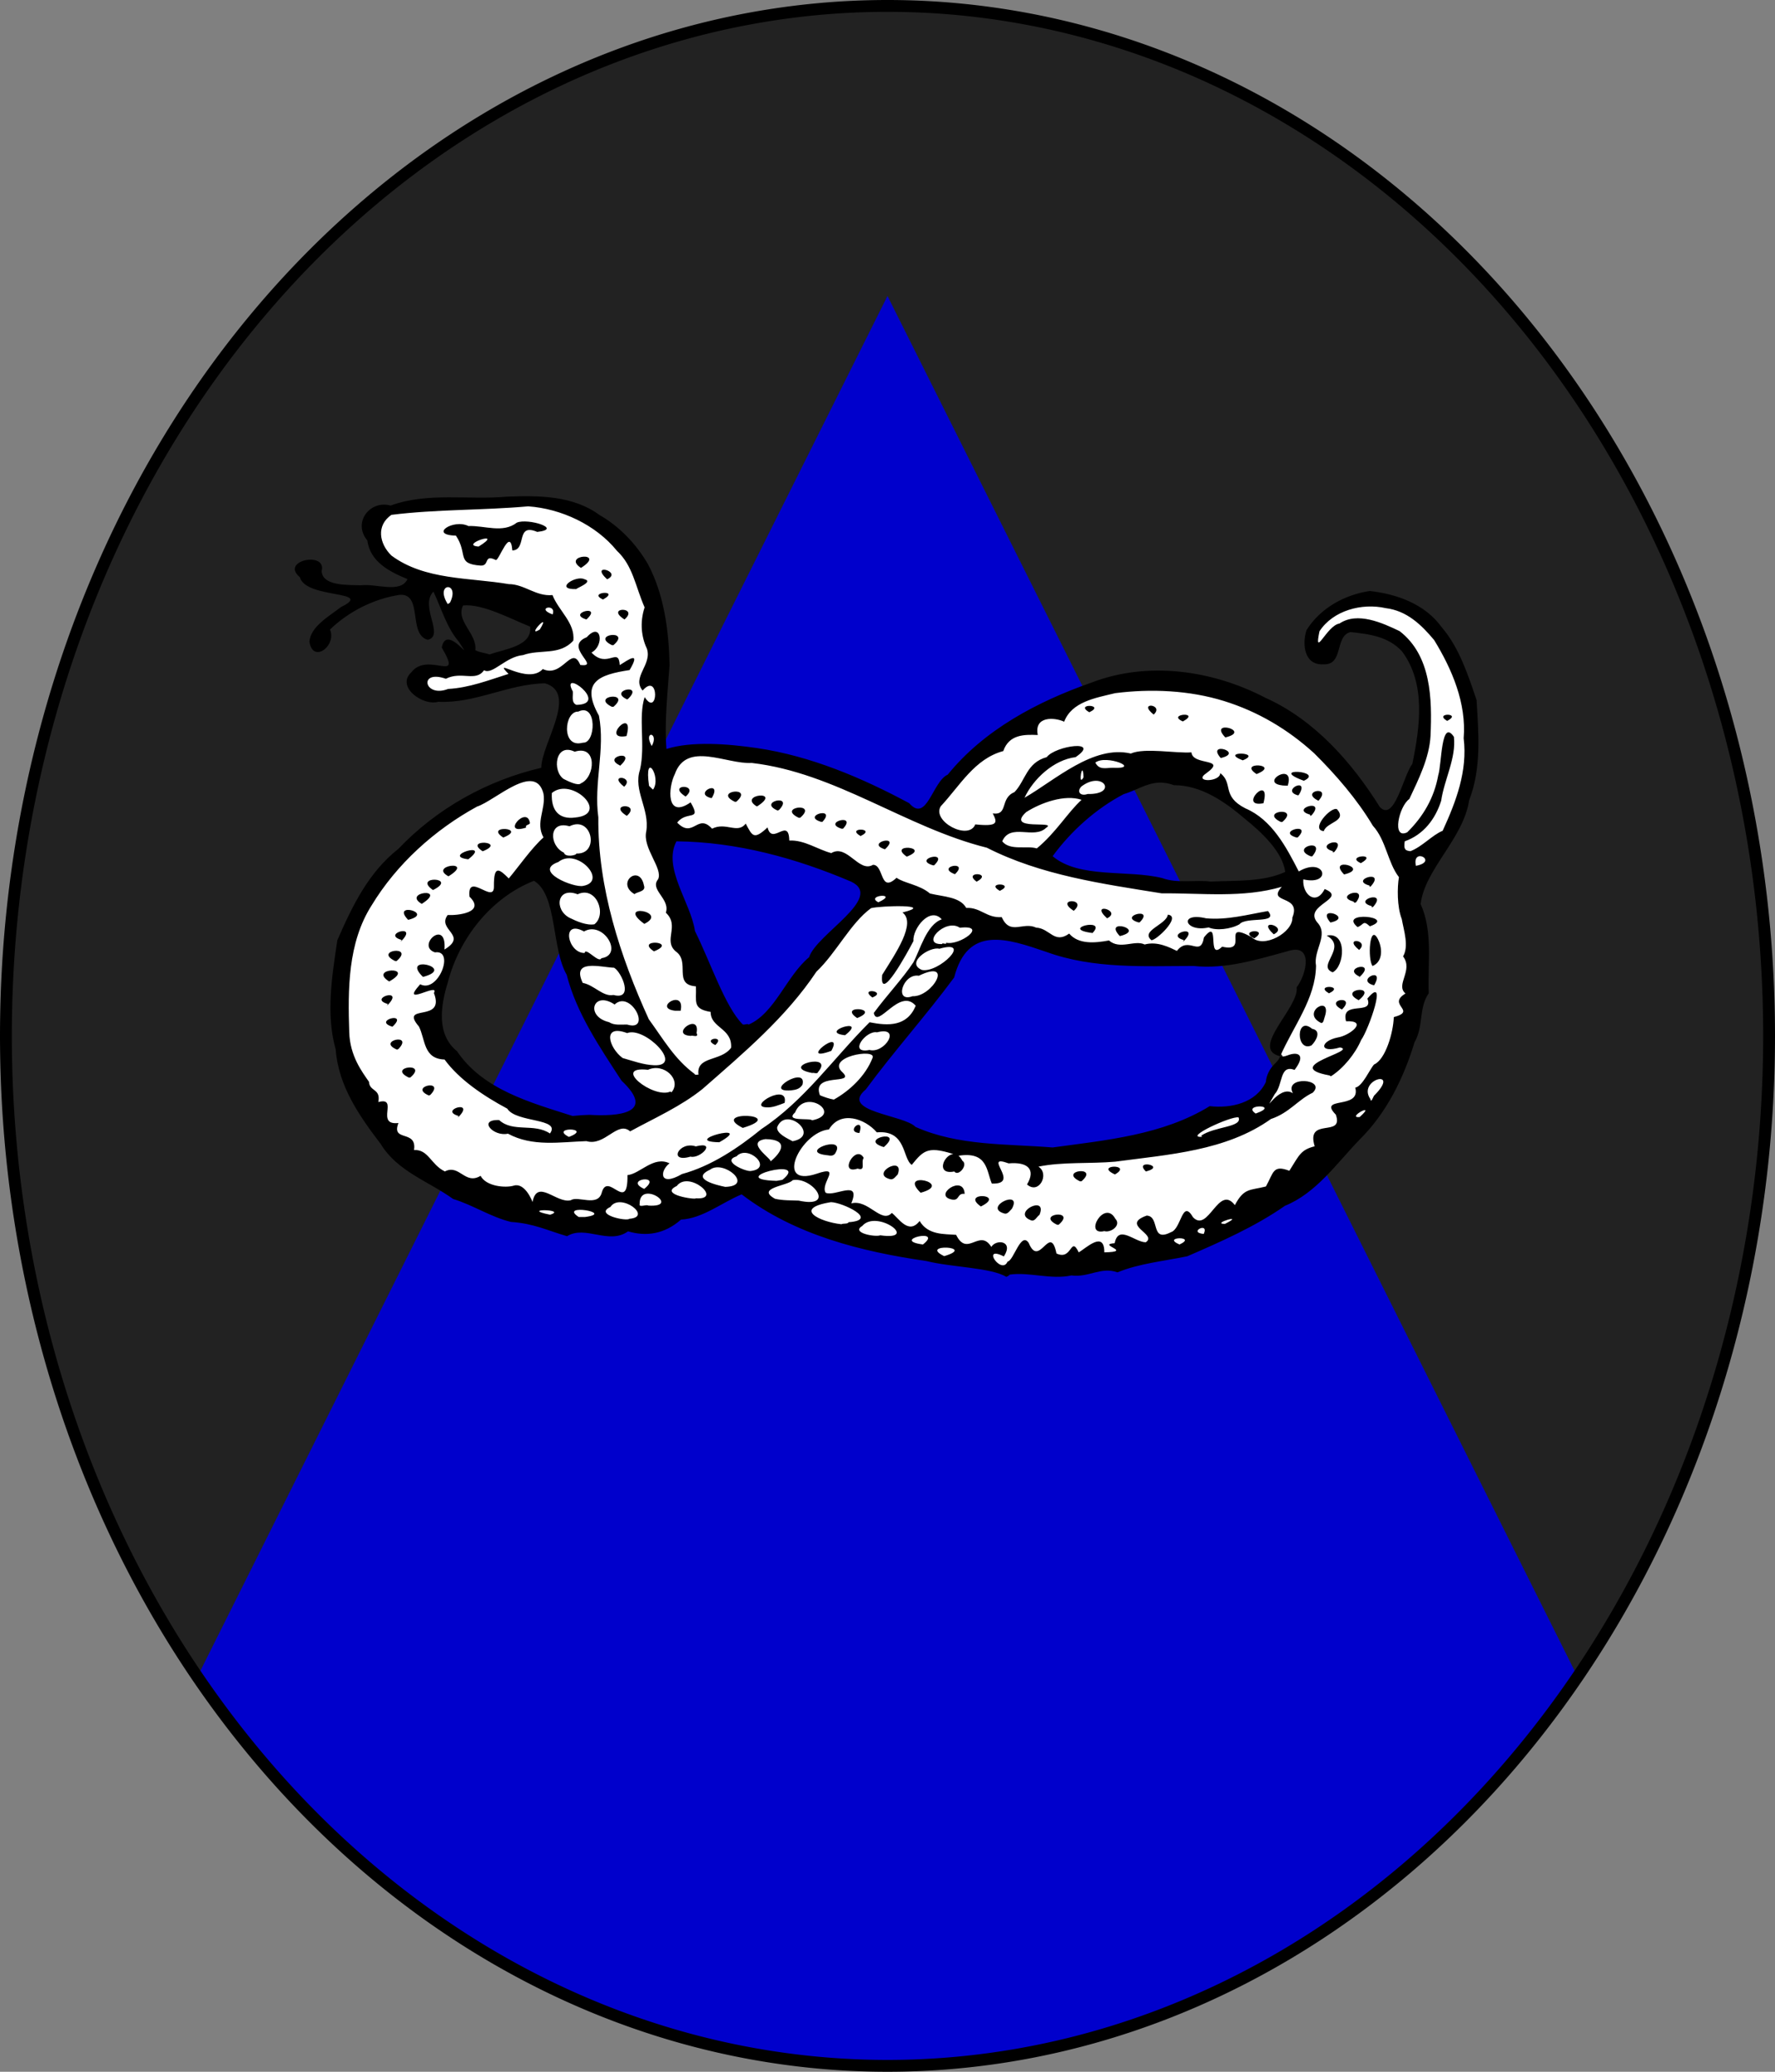 <?xml version="1.0" encoding="utf-8" standalone="no"?>
<!DOCTYPE svg PUBLIC "-//W3C//DTD SVG 1.1//EN" "http://www.w3.org/Graphics/SVG/1.1/DTD/svg11.dtd">
<svg width="120px" height="140px"
     viewBox="0 0 300 350"
     id=""
     xmlns="http://www.w3.org/2000/svg">
    <rect x="0" y="0" width="300" height="350" fill="#808080" stroke="none"/>
    <defs>
        <style type="text/css"><![CDATA[
            .shield {
                fill: #222222;
            }
            .border {
                fill: none;
                stroke: #000000;
                stroke-width: 2;
            }
            .pattern {
                fill: #0000cc;
            }
            #charge_fill {
                fill: #ffffff;
            }
            #charge_outline {
                fill: #000000;
            }
        ]]></style>
        <style type="text/css"><![CDATA[
            .pattern {
                clip-path: url(#boundary);
            }
        ]]></style>
        <clipPath id="boundary">
            <path d="M 150,1 A 149,174 0 0 1 150,349 A 149,174 0 0 1 150,1 z" id="boundary-badge" class="boundary" />
        </clipPath>
    </defs>

    <g>
        <path d="M 150,1 A 149,174 0 0 1 150,349 A 149,174 0 0 1 150,1 z" id="badge" class="shield" />
        <path d="M 0,350 150,50 300,350 z" id="per_chevron" class="pattern" />
        <path id="charge_fill" d="m 87.781,84.33 c -7.267,0.64 -14.914,-0.74 -21.875,1.53 -3.119,-1.12 -5.723,3.1 -3.312,5.34 0.379,3.5 4.033,5.23 6.968,6.35 -1.493,3.65 -6.106,1.4 -9.062,1.79 -2.37,0.1 -7.001,0 -6.562,-3.45 -0.482,-2 -5.389,-0.29 -2.813,1.31 1.463,3.32 6.453,1.56 8.563,3.85 -0.102,1.93 -3.197,2.37 -4.25,3.71 -1.42,0.96 -3.828,3.51 -1.844,4.88 1.883,-0.1 1.98,-2.53 1.844,-3.69 3.566,-3.2 8.336,-6.08 13.25,-5.84 3.086,1.2 0.868,6.18 3.687,7.41 1.394,-1.47 -0.8,-3.85 -0.375,-5.76 0.04,-1.75 1.76,-3.93 2.219,-0.96 1.112,3.9 3.659,6.88 5.469,10.43 -1.582,-0.32 -2.749,-3.24 -4.313,-2.47 -0.337,1.15 2.398,3.95 -0.187,4.29 -2.2,-0.7 -6.063,-0.41 -5.876,2.53 1.519,3.57 6.155,2.49 9.25,2.12 4.784,-0.63 9.569,-3.43 14.469,-2.47 3.572,1.97 1.352,6.83 0.268,9.72 -1.176,1.59 -0.562,4.72 -2.194,5.36 -11.21,2.57 -20.981,9.62 -28.199,18.49 -3.463,5.05 -6.237,10.58 -6.298,16.83 -0.713,6.11 0.23,12.23 2.236,17.95 2.263,4.64 5.309,9.3 9.062,12.87 5.694,4.11 11.912,7.21 18.5,9.47 3.315,0.1 6.413,1.64 9.532,2.25 3.32,-1.48 7.212,1.4 10.342,-0.62 3.04,1.05 6.47,0 8.78,-2.03 3.96,-0.16 7.09,-3.43 10.6,-4.22 12.11,9.42 27.85,10.63 42.45,13.09 1.38,0.75 2.33,0.64 3.8,0.31 4.83,0.42 9.8,0.77 14.43,-0.53 2.3,0.34 4.3,-0.37 6.49,-1.01 4.76,-0.78 9.48,-1.65 13.7,-4.12 5.1,-2.35 10.1,-5.33 14.81,-8.46 4.54,-4.48 9.21,-9.04 12.75,-14.37 3.14,-5.23 5.22,-11.16 6.19,-17.16 1.36,-3.46 0.54,-7.56 0.6,-11.28 -0.31,-2.91 -2.16,-5.77 -0.29,-8.54 2.49,-5.12 6.64,-9.54 7.63,-15.25 1.53,-5.47 1.56,-11.6 0.34,-17.15 -2.09,-6.86 -6.07,-14.37 -13.68,-15.88 -5.18,-1.81 -11.29,1.62 -13.69,6.07 -1.19,2.53 1.05,6.02 3.78,4.31 1.26,-1.8 1.24,-6.02 4.56,-4.94 4.45,0.22 8.85,2.74 9.91,7.31 1.57,5.14 1,11 -0.6,16.03 -1.53,2.41 -1.62,6.46 -4.53,7.6 -2.62,-0.44 -3.04,-4.14 -4.93,-5.72 -8.88,-12.32 -24.65,-19.99 -39.87,-17.24 -11.06,2.78 -21.85,8.35 -29.35,17.05 -2.12,1.43 -2.33,5.73 -5.41,5.63 -11.68,-7 -25.55,-11.92 -39.47,-10.63 -3.05,1.45 -3.66,0 -3.25,-3.03 0.28,-7.62 1.4,-15.5 -0.94,-22.87 -2.51,-9.46 -11.8,-16.79 -21.777,-16.21 -0.511,0 -1.021,0 -1.532,0 z m -9.25,17.4 c 4.087,0.16 8.227,2.17 11.563,4.03 0.293,3.93 -4.949,4.63 -7.719,5.19 -1.578,-0.18 -2.893,-0.75 -2.719,-2.53 -0.649,-1.88 -3.857,-5.34 -1.125,-6.69 z M 196.03,131.7 c 5.03,0.28 10.05,1.95 13.77,5.47 3.36,2.79 7.32,5.79 7.98,10.41 -6.25,2.62 -13.34,1.67 -19.97,1.62 -6.65,-2.23 -14.87,0.33 -20.59,-4.5 4.62,-6.16 10.95,-11.76 18.81,-13 z m -81.65,9.91 c 10.54,0.18 21.04,2.9 30.5,7.34 2.53,1.88 -0.28,5.13 -2.01,6.61 -2.45,2.19 -4.64,4.52 -6.46,7.11 -3.55,3.3 -5.38,9.58 -10.16,10.85 -2.23,0.15 -2.94,-3.13 -4.07,-4.67 -2.79,-5.5 -5.03,-11.23 -7.07,-17 -1.15,-3.02 -3.36,-7.69 -0.73,-10.24 z m -23.849,6.75 c 4.701,3.81 2.892,11.11 5.719,16.16 2.103,7.66 6.77,14.25 11.37,20.5 1.39,3.09 -2.98,4.03 -5.18,3.84 -3.378,-0.1 -6.74,0.49 -9.878,-1.16 -6.483,-1.86 -12.712,-5.17 -16.593,-10.68 -3.512,-4.47 -1.119,-10.66 0.719,-15.38 2.597,-5.97 7.465,-11.05 13.624,-13.44 l 0.219,0.16 z m 77.439,9.87 c 6.61,0.28 12.42,4.15 19.12,4.2 6.86,0.33 13.78,0.51 20.63,0.1 4.1,-0.35 7.88,-2.38 11.9,-2.54 2.87,1.25 1.18,5.2 0,7.13 -0.17,3.79 -4.7,6.35 -4.35,10.15 0.96,0.8 2.33,0.93 0.97,2.29 -2.12,1.81 -1.77,5.25 -4.59,6.43 -2.24,1.66 -5.3,1.08 -7.72,1.72 -8.25,4.56 -17.84,5.79 -27.09,6.53 -8.38,-0.41 -17.25,-0.44 -24.7,-4.63 -2.37,-1.15 -6.76,-0.92 -7.43,-4.02 1.19,-2.73 3.81,-4.87 5.5,-7.41 3.56,-4.74 7.84,-8.98 10.78,-14.03 0.86,-3.24 3.44,-5.98 6.94,-5.91 z"/><path id="charge_outline" d="m 76.03,101.86 c 1.872,-3.67 -2.701,-3.52 -0.35,0.2 l 0.35,-0.24 0,0 z m 17.37,1.94 c 0.726,-1.95 -3.02,-1.09 0,0 z m -2.17,2.55 c 2.113,-3.44 -2.511,1.53 0,0 z m -8.48,4.21 c 2.393,-0.89 7.267,-1.35 6.852,-4.7 -3.158,-1.24 -8.036,-3.92 -11.342,-3.57 -1.291,2.66 2.411,4.72 2.08,7.56 0.714,0.38 1.768,0.48 2.41,0.71 z m 14.68,8.52 c 5.76,-0.13 -2.881,-6.43 -0.62,-2.27 0.08,0.76 -0.303,1.89 0.62,2.27 z m 1.06,6.38 c 2.22,0.27 2.49,-6.82 -0.76,-5.24 -2.359,-0.11 -2.922,6.16 0.65,5.28 l 0.11,0 z m 11.66,0.58 c 1.33,-2.34 -1.51,-2.74 0,0 z m 77.88,3.67 c 5.1,0.24 -1.09,-2.31 -2.9,-0.88 0.64,1.29 1.74,0.89 2.9,0.88 z m -4.9,1.61 c -0.11,-3.37 -1.04,1.88 0,0 z m -84.94,1.01 c 2.41,-1.03 2.82,-6.57 -1.057,-5.34 -3.303,-1.59 -3.832,3.27 -1.863,4.61 0.687,0.35 2.455,1.24 2.92,0.73 z m 12.21,1.03 c 1.45,-2.13 -1.6,-6.74 -0.7,-0.6 l 0.62,0.6 0.1,0 z m 73.42,0.78 c 5.24,0.11 2.61,-4.06 -1.05,-1.27 -0.83,0.85 -0.2,1.7 1.05,1.27 z m -86.6,3.97 c 6.02,-0.57 -0.584,-6.97 -3.95,-4.14 -0.165,2.98 1.241,4.51 3.95,4.14 z m 78.01,5.22 c 3.2,-2.61 5.27,-6.13 7.57,-8.21 -2.85,-0.96 -6.87,0.49 -9.35,2.07 -3.62,3.29 5.41,1.34 3.36,2.66 -2.08,2.01 -6.04,-0.88 -7.42,2.28 1.3,1.64 4.16,0.67 5.84,1.2 z m 69.36,-21.54 c -2.39,-1.41 2.67,-1.37 0,0 z m -6.21,22.01 c 1.98,-0.75 3.7,-2.74 5.45,-3.45 2.27,-4.94 4.23,-10.11 3.55,-15.63 0.49,-5.93 -1.98,-11.68 -4.99,-16.59 -2.19,-2.62 -4.64,-4.96 -8.18,-5.39 -4.05,-0.91 -8.91,0.39 -11.2,3.91 -1,4.79 1.25,-1.01 3.38,-1.31 3.04,-2.05 7.27,-0.1 10.16,1.28 5.38,4.14 5.5,11.5 5.23,17.69 -0.2,3.71 -2.01,7.32 -3.58,10.67 -1.77,1.24 -3.02,6.91 -0.36,5.63 2.72,-2.67 4.56,-5.85 5.24,-9.63 0.6,-1.83 0.47,-9.72 2.65,-6.5 0.41,3.59 -1.63,7.2 -2.15,10.79 -0.97,3.09 -2.98,5.74 -6.16,6.86 -0.25,1.5 0.23,1.57 0.96,1.67 z m -140.97,0.39 c 4,0.2 2.69,-6.52 -1.16,-4.6 -3.571,-1.06 -3.47,3.28 -0.937,4.46 0.208,0.85 2.179,0.44 2.097,0.14 z m 141.9,2.08 c 3.91,-0.74 -0.72,-3.27 0,0 z m -34.68,2.66 c 4.16,-0.2 8.89,0.1 12.59,-1.63 -0.43,-3.37 -3.98,-6.7 -6.85,-9 -3.31,-2.83 -7.35,-5.66 -11.95,-5.65 -3.5,-1.29 -5.47,0.59 -8.52,1.52 -4.65,2.44 -8.85,6.19 -11.99,10.47 4.46,3.82 12.72,2.26 18.52,3.7 2.52,0.95 5.72,0.26 8.2,0.59 z m -106.06,0.73 c 4.27,-0.78 -1.083,-6.56 -4.21,-4.03 -4.371,1.55 2.645,4.41 4.21,4.03 z m 49.88,2.77 c 3.71,-1.68 -2.34,-1.23 0,0 z m -47.99,3.72 c 2.19,-1.69 0.3,-6.56 -2.83,-5.07 -3.486,-1.34 -4.027,2.57 -1.38,3.97 1.238,0.61 2.908,1.33 4.21,1.1 z m 59.44,3.11 c 2.31,0.55 7.24,-3.08 2.33,-2.53 -2.48,-1.68 -6.74,2.89 -3.01,2.76 0,-0.31 0.85,0.2 0.68,-0.23 z m -44.02,-24.69 c -3.39,-2.16 2.55,-2.21 0,0 z m 4.29,0.25 c -3.17,-0.81 2.08,-3.31 0.13,0 z m 4.02,0.63 c -3.79,-1.82 3.38,-2.73 0.25,0 z m 3.69,0.77 c -3.26,-2.02 4.48,-2.81 0.1,0 z m 3.55,0.71 c -3.51,-1.49 2.9,-2.91 0.24,-0.1 z m 3.56,1.22 c -3.81,-1.82 3.41,-2.72 0.25,0 z m 3.78,0.69 c -3.42,-1.04 2.72,-2.7 0.23,0 l -0.21,0 0,0 z m 3.46,1.16 c -3.39,-1.08 2.75,-2.68 0.25,0 l -0.23,0 0,0 z m 3.22,1.24 c -2.63,-1.52 2.85,-1.37 0,0 z m 4.12,2.24 c -3.47,-1.09 2.9,-2.68 0,0 l -0.2,0 0.19,0 z m 3.69,1.24 c -3.36,-2.3 4.28,-1.68 0,0 z m 4.41,1.46 c -3.51,-1.05 2.9,-2.65 0.22,0 z m 3.73,1.51 c -3.4,-1.28 2.55,-2.44 0,0 z m 3.67,1.26 c -2.49,-1.79 2.92,-1.57 0,0 z m 3.91,1.55 c -2.61,-1.52 2.83,-1.34 0,0 z m 12.5,3.37 c -3.38,-2.16 2.48,-2.17 0,0 z m 5.63,1.27 c -3.12,-2.86 2.66,-1.31 0,0 z m 5.28,0.68 c -3.52,-1.05 2.89,-2.68 0.23,0 z m 11.89,0.86 c -4.04,0.9 -5.15,-2.66 -0.42,-1.54 3.55,0.32 6.98,-0.63 10.45,-1.23 1.87,2.26 -3.71,0.87 -4.83,2.24 -1.49,0.84 -3.92,1.1 -5.2,0.53 z m 11,1.16 c -3.12,-2.88 2.67,-1.28 0,0 z m -30.54,-0.21 c -5.99,-0.71 2.61,-2.75 -0.1,0 z m 4.53,0.51 c -2.98,-3.13 4.6,-1.11 0,0 z m 22.72,0.39 c -2.92,-1.41 2.75,-1.81 0,0 z m -11.87,0.3 c -3.48,-0.98 2.88,-2.85 0,0.12 l -0.23,0.1 0.2,-0.19 z m -5.52,0 c -1.89,-1.61 2.54,-2.61 2.78,-4.31 2.39,0.28 -2.01,4.42 -2.78,4.31 z m 4.23,1.93 c 2.04,-2.85 4.05,1.13 4.66,-2.4 2.86,-3.59 0.34,4.2 3.07,1.57 4.75,1.11 -0.4,-4.5 4.94,-1.64 2.09,2.07 7.05,-0.79 6.93,-3.28 1.62,-3.97 -4.46,-2.25 -1.78,-5.2 -6.57,1.94 -13.54,1.05 -20.31,1.11 -10.06,-1.62 -20.36,-3.04 -29.55,-7.71 -13.72,-3.42 -25.5,-12.67 -39.74,-14.32 -4.26,0.26 -11,-3.76 -13,1.9 -1.14,2.27 -1.48,7.64 2.67,4.76 1.95,3.31 -0.64,1.31 -2.26,3.42 2.72,2.8 3.42,-1.69 5.89,1.03 2.34,-1.19 4.3,0.95 5.69,-0.86 1.11,2.09 1.35,2.82 3.69,0.64 0.76,3.16 3.59,-1.86 3.67,2.22 2.58,-0.12 4.8,1.52 7.1,2.12 2.67,-1.6 4.67,3.4 7.05,1.98 1.9,0 1.11,4.91 3.98,2.19 1.3,0.93 3.91,1.17 5.65,2.66 2.41,0.57 5.06,0.56 6.13,2.43 2.47,-0.11 3.39,1.73 6,1.56 1.42,3.17 3.57,0.72 5.81,1.77 2.36,0.13 3.04,2.82 5.59,1.01 1.57,1.85 4.35,1.6 6.72,1.16 1.87,1.63 4.36,-0.15 6.03,0.68 2.16,-0.58 4.15,0.46 5.66,1.18 l 0,0 -0.3,0 z m -97.19,1.12 c 3.85,-0.54 0.33,-6.39 -2.93,-4.52 -3.952,-2.15 -2.761,3.69 0.1,3.64 0.135,-1.1 2.41,1.83 2.83,0.88 z m 54.18,1.98 c 2.84,0.57 8.7,-5.23 2.95,-3.58 -1.63,-0.43 -5.8,2.39 -2.95,3.58 z m -52.14,4.23 c 3.51,0.93 1.39,-3.85 0.12,-4.6 -2.41,-0.11 -7.241,-1.52 -5.31,2.56 1.93,0.35 3.43,2.39 5.19,2.04 z m 50.55,0.21 c 3.36,0.15 7.1,-6.38 1.07,-3.46 -2.69,-0.45 -4.26,4.63 -1.07,3.46 z m -27.7,4.79 c 4.41,-1.9 6.4,-8.21 10.22,-11.38 1.23,-3.9 12.77,-10.05 7.12,-12.76 -9.33,-3.98 -19.35,-6.72 -29.54,-6.82 -2.37,4.5 2.44,10.36 3.13,15.16 2.65,5.32 5.06,12.71 8.02,15.72 0.2,0.26 0.93,-0.19 1.05,0.1 z m -20.53,0 c 4.28,1.28 0.6,-5.97 -2.12,-3.39 -3.63,-2.43 -5.048,2 -0.95,2.98 0.94,0.6 2.02,0.37 3.07,0.41 z m 40.95,4.29 c 2.61,0.67 5.52,-4.09 1.27,-2.98 -1.87,-0.38 -4.94,3.7 -1.27,2.98 z m -36.42,2.58 c 5.19,0.23 -1.59,-6.61 -4.53,-5.43 -4.29,-1.6 -3.12,2.46 -0.77,4.21 1.74,0.49 3.47,1.14 5.3,1.22 z M 80.9,92.33 c 4.663,-2.9 -3.448,-0.28 -0.07,0 l 0.05,0 z m 0.34,3.22 c -4.195,-0.3 -2.083,-1.92 -4.182,-5.06 -4.649,-0.11 -0.436,-2.89 2.115,-1.62 2.756,-0.11 5.8,1.27 8.187,-0.58 1.86,-0.8 7.885,1.08 3.441,1.57 -3.744,-1.58 -1.663,3.07 -4.211,3.13 -0.319,-4.1 -2.268,1.79 -2.79,1.62 -2.107,-1.05 -0.986,1 -2.56,0.94 z m 16.95,0.39 c -3.402,-2.24 4.47,-2.81 0,0 z m 4.42,1.93 c -3.111,-2.9 2.71,-1.28 0,0 z m -5.2,1.65 c -3.864,0.1 -0.101,-2.4 1.36,-1.67 1.67,0.42 -1.468,1.56 -1.36,1.67 z m 4.51,1.76 c -2.777,-1.25 3.11,-1.73 0,0 z m 3.63,3.37 c -3.4,-2.14 2.56,-2.21 0,0 z m -6.44,0 c -3.461,-1.06 2.91,-2.66 0.01,0 l -0.2,0 z m 4.31,4.34 c -3.742,-1.84 3.42,-2.72 0.26,0 z m 2.62,9.19 c -3.43,-1.55 2.95,-2.85 0.1,-0.1 l -0.25,0.1 0.19,0 z m -2.62,1.23 c -3.738,-1.84 3.42,-2.71 0.26,0 z m 2.47,4.94 c -4.51,0.82 1.45,-5.26 0,0 z m -0.98,5.02 c -3.49,-1.51 2.92,-2.88 0,-0.1 l -0.23,0.1 0.2,0 z m 0.58,3.54 c -2.91,-2.25 1.89,-1.74 0,0 z m 0.45,4.92 c -3.42,-2.13 2.54,-2.21 0,0 z m 1.31,13.23 c -3.24,-1.88 0.86,-5.22 1.59,-1.46 0.4,1.06 -1.25,1.05 -1.59,1.46 z m 1.65,5.02 c -4.98,-3.62 4.28,-2.1 0,0 z m 1.63,4.64 c -3.34,-2.18 4.26,-1.7 0,0 z m 3.55,10.03 c -3.81,-0.46 1.77,-3.86 0.96,0 l -0.48,0 -0.48,0 z m 2.7,4.25 c -3.78,-0.17 1.63,-4.12 0.95,-0.49 0.43,0.89 -0.72,0.33 -0.95,0.49 z m 4.12,1.55 c -2.41,-1.1 1.84,-1.71 0,0 z m -2.85,5 c -0.39,-3.21 3.82,-2.17 5.52,-4.55 0.2,-3.34 -3.47,-3.3 -3.46,-6.05 -3.14,-0.52 -2.37,-1.75 -2.49,-4.32 -3.94,-0.27 -0.87,-4.16 -3.42,-5.91 -2.17,-1.87 0.74,-4.28 -1.66,-6.53 0.77,-2.37 -2.79,-3.87 -1.31,-5.65 0.87,-1.82 -2.67,-5.27 -2,-8.09 0.6,-3.8 -2.24,-6.88 -1.06,-10.42 0.94,-4.1 -0.33,-8.94 0.79,-12.26 2.29,3.56 2.53,-4.38 -0.35,-1.11 -1.88,-2.28 1.65,-4.35 0.72,-7.09 -0.89,-1.87 -1.24,-4.36 -0.38,-6.96 -1.57,-3.56 -1.96,-7.02 -4.67,-9.55 -3.58,-4.42 -9.451,-7.13 -15.008,-7.52 -7.683,0.69 -15.479,0.48 -23.122,1.44 -2.598,1.8 -2.05,4.86 0,6.87 5.637,4.19 13.184,3.7 19.84,4.83 2.643,0 4.593,2.12 7.39,1.85 1.017,2.63 3.86,4.71 3.52,7.69 -2.33,2.59 -5.581,1.4 -8.492,2.45 -2.94,0.26 -5.176,3.4 -6.597,2.56 -1.403,2.02 -3.798,0.1 -6.452,1.44 -4.687,-1.64 -3.689,3.29 0.381,1.72 3.552,-0.19 6.855,-1.48 10.21,-2.54 -2.999,-3.05 3.252,1.97 5.79,-0.82 3.381,1.57 4.858,-4.22 6.34,-0.69 3.63,0.44 -2.988,-3.07 1.091,-4.69 2.469,-2.74 3.019,1.44 0.799,2.59 2.66,2.82 4.59,-1.08 4.78,2.12 1.49,-0.94 3.63,-2.47 1.66,0.84 -5.11,0.78 -8.387,1.97 -5.18,7.7 1.1,5.69 -0.91,11.43 -0.1,17.18 -0.11,11.84 3.68,23.47 8.53,34.11 2.5,3.43 4.36,6.75 7.73,9.23 0.11,0.26 0.4,0.11 0.62,0.13 z m -4.55,2.98 c 1.78,-2.1 -1.28,-5.04 -3.98,-3.8 -6.27,-0.7 0.94,4.96 3.78,3.68 z m 118.81,0.5 c 4.57,-4.63 -3.03,-2.68 -0.68,0.67 0.1,0.81 0.53,-0.66 0.68,-0.67 z m -91.37,0.73 c 2.65,-1.48 5.37,-4 6.55,-7.08 0.57,-1.63 -7.99,-0.12 -5.09,2.48 2.3,2.24 -5.31,-0.11 -3.82,3.87 0.73,0.31 1.65,0.62 2.36,0.73 z m 71.29,2.36 c 4.39,-1.55 -2.49,-1.65 0,0 z M 99.6,188.34 c 4.88,0.29 11.36,-0.22 5.45,-5.77 -3.68,-5.66 -7.605,-11.37 -9.274,-17.9 -2.593,-4.48 -1.558,-13.48 -5.526,-15.87 -7.245,2.85 -12.642,9.69 -14.58,17.21 -1.172,3.85 -1.976,8.7 1.578,11.59 4.369,6.49 12.442,8.67 19.522,10.93 0.891,-0.1 2.124,-0.18 2.83,-0.19 z m 130.19,0.38 c 3.09,-2.75 -2.36,0.2 0,0 z m -92.52,0.54 c 5.26,-1.04 -1.18,-5.54 -2.89,-1.33 -1.79,1.62 2.43,0.89 2.89,1.33 z m 65.75,2.6 c 2.26,-1.58 7.02,-1.41 6.31,-3.09 -1.23,-0.28 -9.46,3.53 -6.16,3.28 z m -106.87,0.21 c 4.19,-1.59 -3.383,-1.74 0,0 z m 37.81,0.73 c 4.86,-0.93 -1.14,-6.09 -2.61,-2.37 -0.12,1.11 1.81,1.92 2.61,2.37 z m -3.76,3.44 c 2,-1.65 3.13,-3.73 -0.82,-3.8 -3.61,0.52 1.36,3.49 0.82,3.8 z m -3.35,1.59 c 3.97,-0.42 -0.46,-4.6 -2.38,-2.47 -2.58,0.79 1.48,2.56 2.38,2.47 z m 5.37,1.5 c 5,-4.03 -10.21,-0.1 -0.97,0.16 l 1.06,-0.18 -0.1,0 z m -9.64,1.18 c 4.96,-0.15 -0.3,-4.66 -2.58,-2.9 -3.4,1.57 1.25,2.63 2.58,2.9 z m -13.74,0.37 c 3.38,-2.65 -3.69,-1.68 0.1,0 l 0.14,0 -0.21,0 z m 8.76,1.56 c 4.72,0.32 -1.18,-4.8 -3.22,-2.08 -3.11,1.47 3.25,2.36 3.22,2.08 z m 17.39,0.39 c 6.44,1.4 2.25,-4.09 -1.01,-3.46 -0.74,0.96 -6.35,1.29 -2.99,3.15 1.3,0.3 2.71,0.26 4,0.31 z M 88.93,139.81 c -4.442,1.43 0.162,-3.93 0.64,-0.75 -0.08,0.32 -0.884,0.26 -0.64,0.75 z m -3.86,1.69 c -3.348,-2.16 4.258,-1.7 -0.03,0 z m -3.48,2.32 c -3.346,-2.16 4.257,-1.7 -0.02,0 z m -2.43,1.35 c -4.712,-0.55 4.121,-3.2 -0.02,0 z m -3.35,2.88 c -3.503,-1.88 4.621,-2.86 -0.02,0 z m -2.62,2.32 c -3.571,-2.48 4.426,-2.2 -0.02,0 z m -1.93,2.32 c -3.331,-1.99 4.487,-2.84 0.04,0 z m -2.28,2.71 c -2.989,-3.14 4.595,-1.13 0,0 z m -1.11,3.39 c -3.479,-0.99 2.886,-2.85 0.03,0.12 l -0.231,0.1 0.2,-0.19 z m -1.1,3.56 c -3.753,-1.83 3.43,-2.73 0.27,0 z m 4.72,2.69 c -3.988,-3.88 5.843,-1.54 0,0 z m -5.71,0.77 c -3.722,-2.3 4.717,-2.65 0,0 z m 81.66,2.71 c -2.36,-1.77 2.64,-1.07 0,0 z m -81.89,1.09 c -3.455,-0.96 2.875,-2.85 0.03,0.12 l -0.231,0.1 0.2,-0.19 z m 79.32,2.38 c -3.37,-2.28 4.26,-1.7 0,0 z m -78.55,1.46 c -3.477,-1.05 2.903,-2.68 0.01,0 l -0.2,0 z m 76.51,1.44 c -4.71,-0.51 4.09,-3.22 0,0 z m -75.74,2.43 c -3.524,-1.49 2.906,-2.89 0.253,-0.1 l -0.233,0.1 z m 73.42,0.21 c -5.98,2.2 2.29,-4.25 0,0 z m -3.24,3.74 c -5.77,-1.1 3.86,-3.6 1.02,-0.2 -0.15,0.46 -0.71,0.1 -1.02,0.2 z m -68.18,0.77 c -3.769,-1.8 3.439,-2.7 0.25,0 z m 64.59,2.17 c -4.94,0.37 2.81,-4.35 1.95,-0.96 -0.47,0.74 -1.13,0.86 -1.95,0.96 z m -61.2,0.86 c -3.506,-1.51 2.907,-2.88 0.252,-0.1 z m 56.99,2 c -3.15,-0.18 3.87,-4.25 3.14,-0.75 -1.01,0.37 -2.04,0.85 -3.14,0.75 z m -51.96,1.46 c -3.454,-0.98 2.887,-2.85 0.03,0.12 l -0.231,0.1 0.2,-0.19 z m 48.03,2.02 c -5.9,-3 7.97,-2.41 0,0 z m -3.97,2.42 c -6.89,-0.13 6.33,-3.55 0,0 z m -4.87,2.43 c -3.85,1.13 -1.95,-2.68 0.9,-1.73 3.64,-0.93 0.78,2.15 -0.9,1.73 z M 90,203.09 c 0.781,-4.1 4.102,0.32 6.49,-0.33 1.165,-0.81 4.56,1.22 5.22,-1.3 1.03,-3.65 4.44,3.69 4.34,-2.94 2.13,-0.2 4.4,-3.3 7.11,-1.99 -1.64,1.22 -1.83,4.09 2.11,1.81 4.94,-1.34 9.5,-4.41 13.46,-7.63 7.23,-4.77 12.21,-12.01 18.24,-18.01 3.16,0.62 6.32,0.75 7.8,-2.79 -2.71,-3.19 -6.47,4.06 -7.09,1.22 2.17,-2.95 4.96,-5.9 6.7,-8.56 1.12,-2.08 2.22,-6.37 4.79,-7.26 -1.99,-2.24 -4.95,1.57 -4.79,3.68 -0.96,1.85 -5.79,10.73 -5.28,5.7 2.28,-3.65 5.8,-8.74 3.43,-10.54 5.71,-1.41 -3.69,-1.15 -5.31,-0.73 -3.49,2.56 -5.87,7.55 -9.23,10.73 -5.16,7.74 -12.34,13.76 -19.27,19.83 -3.66,2.94 -8.09,4.9 -12.22,7.15 -2.13,-1.88 -4.26,2.58 -7.388,1.65 -4.502,0.15 -9.114,0.99 -13.261,-1.26 -2.462,0.56 -5.178,-2.43 -1.491,-2.3 2.357,2.15 5.938,0.47 8.59,2.27 1.929,-2.63 -5.712,-1.78 -7.218,-4.2 -4.022,-2.15 -8.133,-4.92 -10.597,-8.3 -3.591,-0.1 -3.229,-3.37 -4.323,-5.56 -3.434,-4.03 4.522,-0.5 2.526,-5.67 1.053,-1.95 -5.97,2.58 -2.318,-1.48 3.026,1.59 5.938,-5.9 2.49,-5.39 -3.262,-1.1 2.043,-5.89 1.61,-0.48 4.064,-2.45 -1.332,-3.3 0.54,-5.83 1.552,0.1 6.504,-0.38 3.69,-3.1 -0.442,-4.38 4.215,1.43 4.128,-1.75 -0.03,-3.69 0.901,-2.93 2.512,-1.33 1.558,-1.84 3.871,-5.16 5.869,-6.93 -1.403,-2.51 0.419,-4.75 0,-7.37 -1.364,-5.48 -8.187,1.18 -11.23,2.16 -7.174,3.92 -13.584,9.7 -17.82,16.69 -4.05,6.35 -4.016,14.25 -3.783,21.46 0.129,4 2.175,6.67 3.333,8.34 0.1,1.71 2.018,1.09 1.581,3.43 3.554,-0.97 -0.617,3.99 3.398,3.54 -1.268,3.29 3.156,1.03 2.641,4.56 2.445,-0.12 2.827,2.47 5.208,3.62 2.48,-1.28 3.386,2.34 6.042,0.74 0.904,1.79 4.225,2.09 5.629,1.65 1.828,-0.52 3.057,2.48 3.151,2.8 z m 19.57,0.58 c 5.73,0.35 -1.56,-4.53 -1.46,-0.25 -0.18,0.64 1.18,0 1.46,0.25 z m -16.6,1.54 c 3.091,-0.94 -5.379,-1.07 0,0 z m 5.9,0.39 c 5.28,-0.7 -4.605,-2.34 -1.06,0 0.353,0 0.707,0 1.06,0 z m 7.5,0.3 c 4.05,-0.3 -1.54,-4.52 -3.2,-2 -2.83,1.3 2.75,2.47 3.2,2 z m 100.66,0.86 c 3.75,-1.85 -2.53,0 0,0 z m -63.62,-0.28 c 5.34,-0.38 -1.13,-3.38 -2.97,-3.39 -6.53,1.05 -1.93,3.34 1.77,3.73 0.28,-0.18 1.12,0 1.2,-0.34 z m 60.04,1.98 c 0.98,-2.17 -2.77,-0.25 0,0 z m -54.67,0.23 c 6.74,0.96 -0.57,-4.46 -3.05,-1.58 -1.95,1.16 2.2,1.92 3.05,1.58 z m 50.57,1.55 c 3.18,-1.44 -3.19,-1.36 0,0 z m -43.36,0 c 3.64,-2.86 -5.68,-0.74 0,0 z m 3.59,1.97 c 5.65,-1.68 -4.45,-2.15 0,0 z m 24.52,-91.88 c -2.6,-1.54 2.87,-1.34 0,0 z m 10.89,0.39 c -2.85,-2.26 1.87,-1.74 0,0 z m 4.93,1.16 c -2.88,-1.27 3.19,-1.74 0,0 z m 7.18,2.7 c -3.02,-3.13 4.61,-1.11 0,0 z m -0.78,3.48 c -2.54,-2.93 4.1,-0.96 0,0 z m 3.72,0.39 c -4.17,-1.6 3.59,-1.42 0,0 z m 2.34,2.32 c -3.35,-2.18 4.27,-1.71 0,0 z m 7.99,1.13 c -6.24,-2.29 3.67,-1.71 0,0 z m -3.65,0.78 c -3.96,-0.44 2.18,-4.13 0.94,0 0.27,0.1 -1.27,0 -0.94,0 z m 2.68,1.69 c -3.13,-0.83 2.08,-3.3 0.13,-0.1 z m 3.44,0.91 c -3.35,-1.63 2.45,-2.72 0,0 z m -9.3,0.42 c -4.5,0.86 1.4,-5.3 0,0 z m 7.88,1.92 c -3.52,-0.96 2.86,-2.87 0.25,0.12 l -0.23,0.1 0,-0.19 z m -4.94,1.24 c -3.79,-1.83 3.4,-2.71 0.25,0 z m 7.26,1.55 c -2.37,-0.24 1.24,-4.23 2.24,-3.7 1.78,2.05 -1.75,2.13 -2.24,3.7 z m -4.64,1.07 c -3.52,-1.04 2.88,-2.69 0.23,0 l -0.21,0 0,0 z m 6.16,2.32 c -3.37,-1.02 2.72,-2.85 0.27,0.12 l -0.25,0.1 0,-0.19 z m -3.73,0.86 c -3.68,-1.48 2.89,-3.25 0.27,0 l -0.29,0 0,0 z m 8.48,1.16 c -2.8,-1.24 3.14,-1.8 0,0 z m -2.84,1.91 c -3,-3.11 4.61,-1.1 0,0 z m 4.28,1.87 c -3.5,-0.96 2.86,-2.85 0.25,0.12 l -0.23,0.1 0,-0.19 z m -2.71,2.7 c -3.44,-0.94 2.68,-2.87 0.47,0.12 l -0.25,0.1 -0.22,-0.2 z m 3.09,0.78 c -3.5,-0.97 2.88,-2.86 0.25,0.12 l -0.22,0.1 0,-0.19 z m -6.97,2.77 c -2.59,-3.08 4.1,-0.89 0,0 z m 4.59,0.77 c -3.39,-2.79 6.73,-1.76 2.08,-0.13 -1.21,-1.11 -0.96,-0.29 -2.08,0.13 z m 0.26,3.86 c -2.86,-2.29 1.89,-1.71 0,0 z m 2.27,2.71 c -0.86,-1.06 -0.52,-7.4 0.93,-4.49 0.85,1.74 0.69,3.85 -0.93,4.49 z m -6.74,1.07 c -2.82,-1.09 2.61,-4.19 -1.01,-6.2 3.53,-0.75 3.02,5.22 1.01,6.2 z m 4.66,0.78 c -3.44,-1.53 2.88,-2.87 0,-0.1 l -0.23,0.1 0.19,0 z m 2.23,1.39 c -3.12,-0.87 2.08,-3.32 0.13,0 z m -7.51,1.38 c -2.64,-1.51 2.85,-1.37 0,0 z m 5.02,1.16 c -3.67,-1.85 3.46,-2.76 0,0 z m -2.9,1.54 c -3.09,-1.66 2.58,-2.48 0.1,0 z m -3.43,2.32 c -3.66,-1.77 1.95,-5.01 0.58,-1.02 -0.13,0.35 -0.18,1.03 -0.58,1.02 z m -1.65,3.78 c -2.67,1.2 -2.65,-5.12 0.1,-2.81 1.65,0.31 0.69,2.04 -0.1,2.81 z m 3.04,5.07 c -8.41,-1.53 4.95,-4.13 1.78,-4.73 -3.62,1.07 -3.37,-1.08 -0.39,-1.68 2.06,-0.31 5.26,-2.9 1.41,-2.74 -0.97,-3.66 4.77,-0.86 3.61,-3.83 3.58,-4.28 0.18,5.32 -1.06,7 -1,2.35 -3.03,4.8 -5.05,6.09 l -0.12,0 z m -79.45,9.73 c -2.55,-0.2 0.99,-3.02 0,0 z m 4.13,2.38 c -4.55,-1.35 3.71,-3.25 0,0 z m -9.41,1.39 c -5.47,-0.49 2.94,-3.59 1.31,-0.55 -0.25,0.62 -0.78,0.68 -1.31,0.55 z m 4.98,2.24 c -3.32,1.11 -0.32,-4.23 1.03,-1.81 -0.54,0.72 0.44,2.29 -1.03,1.81 z m 48.73,0.49 c -2.2,-2.13 3.64,-0.96 0,0 z m -32.39,0 c -4.19,0.85 -0.48,-5.43 1.36,-1.82 1.04,0.68 -0.66,2.75 -1.36,1.82 z m 27.15,0.5 c -3.64,-1.67 3.17,-1.83 0,0 z m -38.1,0.77 c -3.28,-0.94 2.61,-4.11 1.39,-0.77 -0.42,0.4 -0.76,1.01 -1.39,0.77 z m 32.19,0.39 c -3.79,-1.82 3.42,-2.72 0.25,0 z m -26.93,1.93 c -3.99,-3.87 5.83,-1.58 0,0 z m 5.35,1.16 c -3.45,-0.61 1.92,-4.42 2.09,-0.97 -1.3,-0.17 -0.82,1.17 -2.09,0.97 z m 4.83,1.16 c -3.56,-2.5 4.43,-2.17 0,0 z m 3.87,1.16 c -3.51,-1.09 3.24,-4.2 1.37,-0.77 -0.41,0.39 -0.76,1.02 -1.37,0.77 z m 4.57,1.16 c -3.36,-1.29 2.92,-4.41 1.47,-0.91 -0.49,0.33 -0.79,1.21 -1.47,0.91 z m 4.45,0.77 c -3.79,-1.83 3.42,-2.73 0.25,0 z m 7.98,1.07 c -3.57,0.85 0,-5.45 1.85,-2.1 1.09,1.14 -0.81,2.44 -1.85,2.1 z m 32.5,-41.18 c 1.76,-2.29 2.87,-7.62 -1.61,-6.08 -5.11,1.38 -10.37,3.05 -15.8,2.47 -8.36,0 -16.87,0.54 -24.9,-2.38 -6.6,-2.25 -13.28,-4.56 -15.57,4.32 -4.79,6.47 -10.17,12.45 -14.94,18.92 -4.53,3.78 6.47,4.27 8.41,6.33 7.3,3.24 15.41,2.84 23.17,3.47 9.02,-1.23 18.62,-2.1 26.55,-6.98 3.6,0.41 7.82,-0.53 9.49,-4.08 0.1,-1.16 0.63,-2.17 1.39,-2.96 0.38,-0.39 0.8,-0.73 1.02,-1.39 -5.23,-1.25 3.28,-8.25 2.79,-11.64 z m -1.28,11.4 c 1.65,-0.54 2.8,0.11 0.93,2.55 -2.58,-0.98 -1.92,2.53 -3.35,4.09 -2.49,4.39 0.69,-1.84 3.07,-0.14 -1.61,-3.01 5.75,-2.46 3.35,-0.1 -2.45,1.15 -3.98,3.43 -7.06,4.44 -7.58,5.41 -17.33,6 -26.32,7.21 -4.28,0.38 -8.92,0 -12.98,0.84 1.93,1.21 0.1,4.79 -1.93,3.01 1.54,-2.55 0.11,-3.85 -3.1,-3.56 -4.69,-1.71 2.25,3.59 -2.85,3.41 -0.92,-2.19 -0.7,-5.48 -5.65,-4.7 -5.08,-1.75 -5.78,-1.04 -7.88,1.54 -1.6,-1.07 -0.86,-5.93 -5.9,-5.49 -2,-2.33 -6.14,-3.77 -8.1,-0.49 -4.71,0.41 -9.38,9.91 -2.08,7.48 4.43,-1.52 0.53,1.61 1.53,3.21 1.56,0.73 6.04,-2.37 4.33,1.8 2.86,-0.77 5.1,3.51 6.85,1.61 1.15,0.85 2.83,3.78 4.7,1.36 1.43,2.42 4.2,2.18 6.17,2.34 1.9,3.88 3.94,-1.17 5.95,2.04 0.8,-1.35 3.85,-1.06 2.12,1.61 -3.95,-1.99 -0.38,3.23 0.62,0.87 l 0,0 c 1.03,-0.1 2.26,-5.2 3.59,-3.13 1.79,4.37 3.6,-3.49 4.68,1.76 2.69,1.27 2.35,-3.12 3.76,-0.19 1.23,-0.69 4.33,-3.77 4.33,0 5.06,-0.1 -1.42,-1.31 1.75,-1.55 0.62,-3.21 3.4,-0.16 5.25,-0.15 2.07,-1.38 -4.37,-2.9 0.16,-4.51 2.31,0.1 0.56,4.61 4.08,2.81 1.8,-0.53 1.88,-5.74 3.75,-2.53 2.59,2.72 4.31,-5.66 7.07,-2.05 1.57,-2.94 2.5,-2.45 5.25,-3.15 1.31,-2.35 1.16,-3.72 3.96,-2.65 1.7,-2.7 1.92,-3.53 4.28,-4.14 -1.54,-5.06 5,-1.35 3.57,-5.35 -3.14,-3.19 4.29,-0.76 3.29,-4.56 1.22,-0.19 2.5,-3.2 3.18,-3.91 1.92,-0.82 3.25,-5.37 3.33,-8 4.05,-1.1 -1.27,-2.05 1.98,-3.99 -1.76,-1.47 1.38,-3.91 -0.41,-6.27 1.01,-1.74 0.14,-4.3 -0.22,-6.31 -0.82,-2.11 -0.77,-5.36 -0.48,-7.08 -1.91,-2.46 -2.16,-6.23 -4.41,-8.69 -2.66,-4.46 -6.23,-8.58 -9.92,-12.24 -4.41,-4.02 -9.49,-7.04 -15.23,-8.82 -5.86,-1.82 -12.35,-2.1 -18.4,-1.33 -3.37,0.82 -7.32,1.45 -8.62,4.82 -1.61,-0.75 -5.12,-1 -4.46,2.25 -2.31,-0.1 -4.85,-0.1 -5.83,2.71 -4.86,1.31 -7.33,5.86 -10.57,9.33 -1.56,2.53 4.71,5.88 5.84,3.06 3.84,0.39 3.78,-0.26 2.95,-1.85 2.69,0.36 1.15,-2.57 3.67,-3.6 1.88,-1.96 2.03,-4.98 5.45,-5.91 1.5,-1.96 9.28,-3 4.88,0 -3.7,0.45 -7.16,3.69 -8.63,6.86 5.17,-2.97 11.6,-8.96 17.97,-7.47 2.33,-1.03 7.63,0 10.24,-0.2 0.2,2.32 6.15,0.88 2.55,3.5 -2.4,1.6 2.32,1.57 2.32,0 2.27,1.78 0.15,3.86 4.25,5.96 4.47,1.9 6.9,6.52 9.02,10.66 4.46,-2.61 5.76,2.46 0.77,1.34 -0.21,2.49 2.13,4.57 3.61,1.63 4,1.64 -3.69,2.69 -1.26,5.63 2.02,2.14 -0.69,4.68 -0.2,7.34 -0.1,5.6 -3.82,10.16 -6.07,15.31 0.65,0.1 1.1,-0.13 1.51,-0.27 z m -47.79,37.51 c -2.55,-1.57 -9.26,-1.61 -13.49,-2.67 -11.02,-1.6 -22.25,-4.39 -31.24,-11.27 -3.42,1.43 -6.57,4.06 -10.25,4.27 -2.83,2.48 -5.9,2.88 -8.95,1.98 -3.26,2.34 -7.194,-1.1 -10.31,0.82 -3.314,-0.96 -5.587,-2.15 -9.482,-2.41 -3.393,-0.82 -6.482,-2.89 -9.762,-3.87 -4.216,-3.03 -9.445,-4.67 -12.253,-9.31 -3.623,-4.73 -7.147,-9.81 -7.603,-15.96 -1.688,-5.94 -0.62,-12.43 0.275,-18.44 2.505,-5.74 5.251,-11.46 10.316,-15.44 6.471,-6.81 15.012,-11.58 24.159,-13.7 0.01,-4.08 6.304,-12.6 0.633,-14.27 -6.232,0.1 -11.789,3.43 -18.039,3.12 -2.629,0.76 -7.183,-2.56 -4.576,-4.96 2.826,-3.7 8.896,2.15 5.162,-4.2 0.763,-4.3 5.74,3.42 2.889,-0.98 -2.086,-2.43 -2.974,-5.7 -4.299,-8.47 -2.415,2.43 1.965,7.43 -0.956,8.14 -3.388,-0.9 -0.766,-7.88 -4.745,-7.6 -4.342,0.66 -8.61,2.79 -11.779,5.86 1.163,2.76 -2.927,5.81 -3.48,2.05 0.196,-2.58 3.364,-4.3 5.306,-5.83 5.881,-2.88 -5.938,-1.32 -6.92,-5.06 -3.428,-2.83 4.618,-4.45 3.674,-1.03 0.154,2.57 4.473,2.32 6.674,2.4 2.434,-0.34 6.703,1.44 7.836,-1.05 -3.02,-1.24 -6.308,-2.91 -6.78,-6.52 -2.556,-3.07 0.493,-6.89 3.93,-5.9 6.291,-2.3 13.146,-0.91 19.717,-1.51 5.381,-0.2 11.137,-0.19 15.643,3.14 3.33,1.89 6.21,4.94 8.12,8.24 2.76,5.18 3.55,11.3 3.67,17.08 -0.33,4.66 -0.89,9.59 -0.53,14.17 4.24,-1.35 10.4,-0.87 15.31,-0.15 9.06,1.33 17.76,5.03 25.72,9.31 2.98,3.43 3.94,-3.69 6.51,-4.82 6.17,-7.6 15.16,-12.35 24.26,-15.54 9.55,-3.68 20.46,-2.12 29.43,2.55 8.3,3.73 14.6,10.88 19.36,18.48 2.48,2.52 3.91,-5.23 5.48,-7.32 1.29,-6.26 2.32,-13.54 -1.74,-18.99 -2.31,-2.52 -5.5,-2.93 -8.72,-3.27 -2.71,0.69 -1.1,5.61 -4.57,5.45 -3.2,0.2 -3.65,-3.33 -2.86,-5.77 2.32,-3.73 6.46,-5.99 10.69,-6.62 4.67,0.53 9.36,2.23 12.19,6.16 2.93,3.42 4.45,8.08 5.87,12.29 0.33,5.7 0.85,11.43 -1.26,16.91 -0.99,6.5 -7.5,11.65 -8.2,17.53 2.13,4.77 1.16,10.01 1.37,15.07 -1.74,2.5 -0.85,5.62 -2.4,8.27 -1.85,6.1 -4.74,11.96 -9.31,16.48 -3.88,4.01 -7.29,9 -12.6,11.16 -5.07,3.54 -10.91,6.1 -16.49,8.52 -3.95,0.82 -8.17,1.22 -11.81,2.72 -2.8,-1.01 -4.87,0.92 -7.78,0.52 -3.45,0.76 -7.17,-0.62 -10.42,-0.14 l -0.27,0.23 z"/>
        <path d="M 150,1 A 149,174 0 0 1 150,349 A 149,174 0 0 1 150,1 z" id="border-badge" class="border" />

    </g>
</svg>
